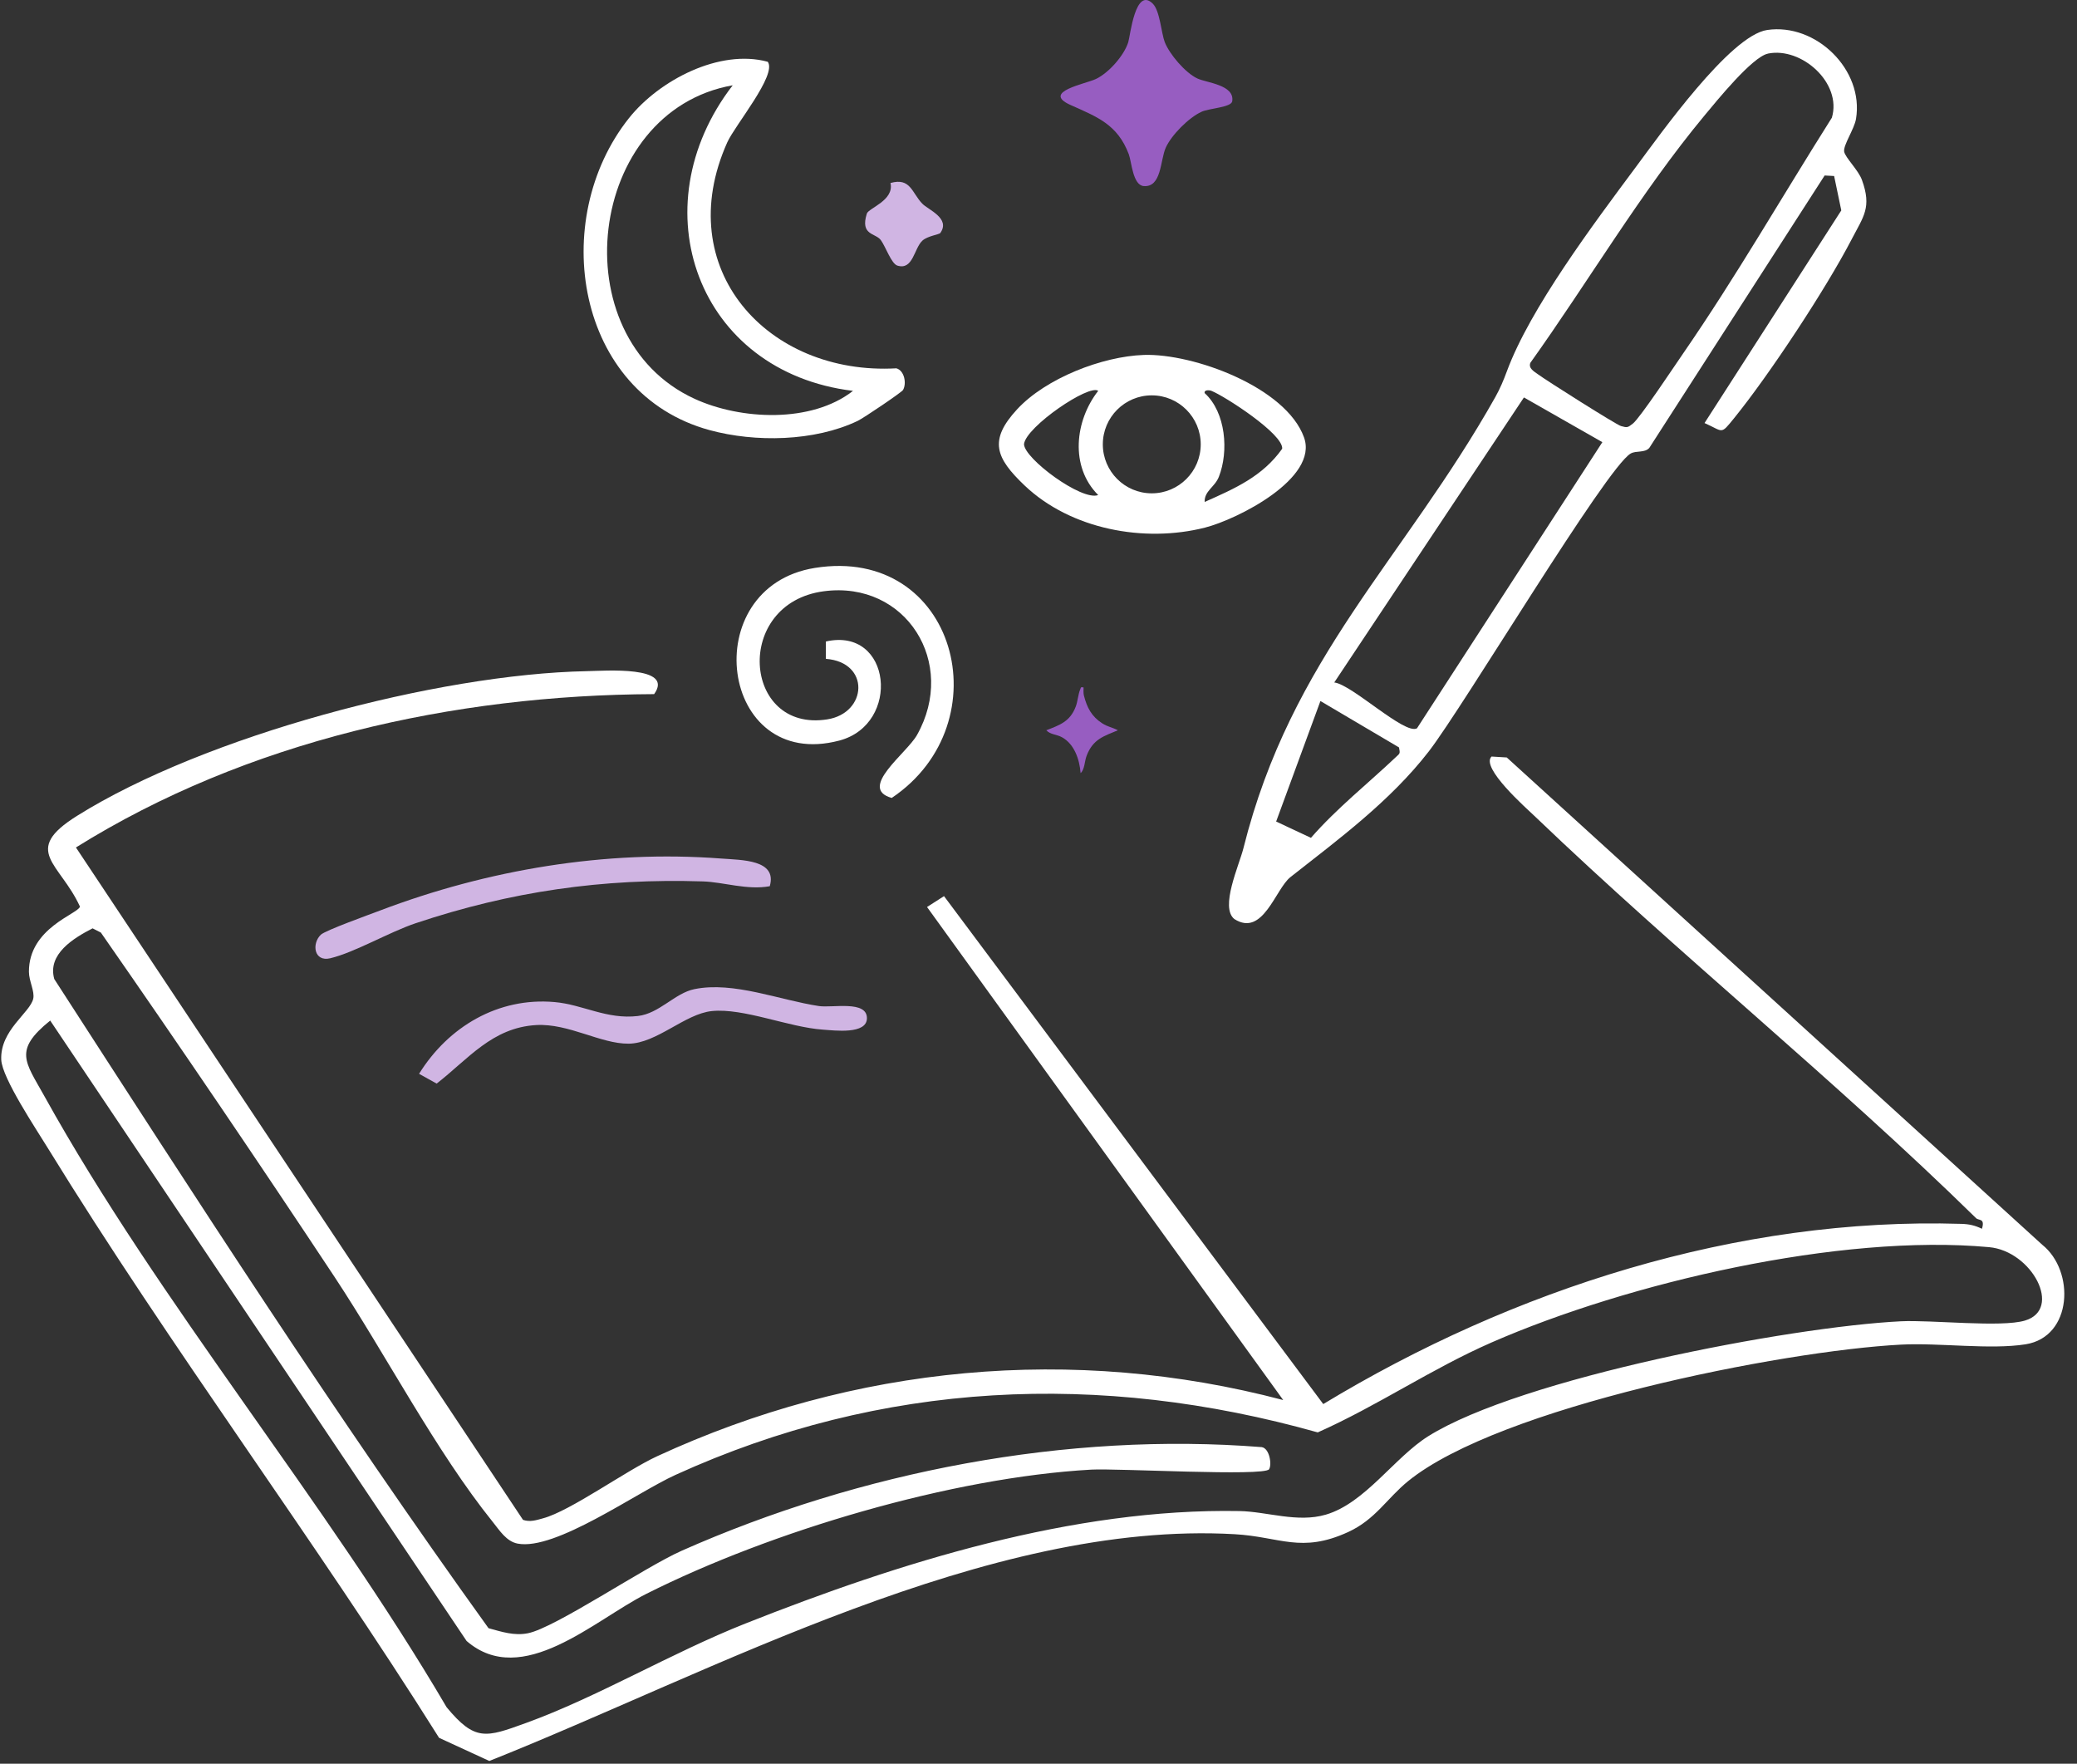 <svg width="159" height="135" viewBox="0 0 159 135" fill="none" xmlns="http://www.w3.org/2000/svg">
<rect x="0" y="0" width="159" height="135" fill="#333333" stroke="none"/>
<path d="M98.238 107.171L70.967 69.425L72.267 68.593L101.299 107.472C115.804 98.69 132.997 93.148 150.155 93.679C150.757 93.697 151.19 93.8 151.724 94.055C151.976 93.226 151.477 93.442 151.275 93.243C140.439 82.623 128.499 73.022 117.536 62.522C116.831 61.849 113.324 58.762 114.181 57.908L115.347 57.979L156.343 95.281C158.851 97.284 158.667 102.323 155.068 102.897C152.359 103.329 148.455 102.769 145.529 102.922C136.401 103.397 114.773 107.699 107.798 113.369C106.176 114.687 105.291 116.314 103.197 117.271C99.602 118.915 97.99 117.632 94.533 117.434C75.639 116.349 54.56 127.987 37.458 134.791L33.612 133.019C24.02 117.745 13.099 103.219 3.652 87.864C2.777 86.429 0.16 82.531 0.096 81.117C-0.003 78.856 2.299 77.523 2.544 76.446C2.671 75.889 2.214 75.085 2.214 74.387C2.2 71.017 5.986 69.961 6.121 69.394C4.594 66.048 1.605 65.134 5.898 62.448C15.66 56.338 33.466 51.596 44.929 51.373C46.278 51.349 51.655 50.93 50.076 53.131C34.738 53.195 18.894 56.703 5.813 64.868L40.037 116.335C40.579 116.523 41.061 116.356 41.578 116.215C43.675 115.651 47.911 112.572 50.299 111.469C65.378 104.502 82.128 102.915 98.242 107.167L98.238 107.171ZM97.154 112.462C96.765 113.022 85.55 112.38 83.545 112.49C72.855 113.089 59.041 117.189 49.48 121.998C45.503 123.997 39.98 129.291 35.719 125.606L3.843 78.118C1.01 80.401 1.931 81.262 3.387 83.884C12.189 99.757 24.944 114.903 34.189 130.677C36.364 133.306 37.2 132.995 40.243 131.892C45.736 129.904 51.414 126.509 57.064 124.27C68.824 119.61 82.146 115.424 94.891 115.662C96.995 115.701 99.322 116.576 101.5 115.935C104.497 115.056 106.743 111.562 109.329 109.938C116.42 105.494 136.961 101.561 145.515 101.136C147.874 101.019 153.202 101.628 155.022 101.079C157.916 100.211 155.546 95.76 152.274 95.462C140.861 94.413 124.67 98.177 114.188 102.755C109.584 104.768 105.461 107.603 100.877 109.641C84.211 104.952 67.535 105.693 51.709 112.894C48.701 114.262 42.52 118.709 39.626 118.153C38.762 117.986 38.248 117.147 37.728 116.502C33.381 111.101 29.524 103.662 25.631 97.772C19.769 88.913 13.79 80.1 7.722 71.382L7.088 71.059C5.629 71.807 3.613 73.03 4.155 74.94C14.952 91.645 25.78 108.482 37.398 124.628C38.397 124.9 39.361 125.226 40.416 125.014C42.506 124.599 49.325 119.964 52.194 118.695C65.845 112.646 81.668 109.584 96.591 110.768C97.193 110.863 97.381 112.125 97.147 112.465L97.154 112.462Z" fill="white"/>
<path d="M130.486 32.382L140.956 16.105L140.407 13.472L139.681 13.433L126.256 34.288C125.898 34.681 125.254 34.476 124.836 34.713C122.983 35.766 112.038 54.08 109.371 57.525C106.41 61.345 102.425 64.272 98.787 67.136C97.636 68.043 96.686 71.75 94.494 70.347C93.371 69.454 94.862 66.236 95.188 64.924C98.847 50.288 107.465 42.843 114.475 30.386C114.84 29.734 115.102 29.107 115.361 28.405C117.139 23.6 121.977 17.161 125.225 12.791C127.074 10.307 132.444 2.713 135.282 2.295C139.012 1.745 142.706 5.342 142.083 9.099C141.955 9.875 141.091 11.119 141.176 11.604C141.25 12.054 142.263 13.018 142.536 13.773C143.301 15.882 142.663 16.555 141.743 18.33C139.77 22.129 135.452 28.678 132.749 32.01C131.686 33.321 131.956 33.027 130.486 32.382ZM135.342 4.105C134.141 4.35 131.407 7.734 130.486 8.84C125.629 14.684 121.577 21.584 117.153 27.771C116.986 28.196 117.45 28.441 117.741 28.654C118.368 29.118 123.731 32.513 124.092 32.612C124.577 32.75 124.606 32.729 124.999 32.424C125.541 32.006 128.204 27.987 128.853 27.048C132.877 21.215 136.447 15.003 140.234 9.01C141.027 6.349 137.91 3.577 135.342 4.102V4.105ZM122.665 33.845L116.661 30.422L102.141 52.238C103.487 52.386 107.557 56.285 108.475 55.746L122.665 33.845ZM107.097 57.21L101.082 53.659L97.692 62.883L100.356 64.131C102.333 61.866 104.699 59.995 106.87 57.94C107.168 57.66 107.196 57.699 107.097 57.206V57.21Z" fill="white"/>
<path d="M69.125 29.855C69.019 30.035 66.115 31.999 65.654 32.218C62.342 33.799 57.812 33.873 54.326 32.924C44.054 30.128 41.961 16.814 48.152 9.038C50.462 6.14 55.084 3.723 58.775 4.729C59.498 5.725 56.257 9.595 55.676 10.892C51.333 20.577 58.768 28.753 68.619 28.193C69.239 28.363 69.416 29.355 69.129 29.851L69.125 29.855ZM56.09 6.529C44.922 8.496 42.871 25.797 53.175 30.528C56.706 32.148 62.115 32.41 65.3 29.919C53.412 28.48 48.857 15.917 56.09 6.529Z" fill="white"/>
<path d="M87.558 27.169C91.349 27.037 98.44 29.635 99.825 33.477C100.958 36.616 94.724 39.756 92.238 40.387C87.597 41.564 81.969 40.525 78.43 37.155C76.209 35.039 75.674 33.696 77.867 31.326C80.06 28.955 84.374 27.278 87.558 27.169ZM84.073 29.919C83.386 29.369 78.547 32.665 78.391 33.99C78.391 35.1 82.833 38.378 84.069 37.892C81.891 35.72 82.284 32.197 84.069 29.919H84.073ZM92.223 38.42C94.512 37.4 96.648 36.478 98.156 34.348C98.249 33.218 93.768 30.33 92.744 29.919C92.581 29.851 92.163 29.826 92.22 30.089C93.849 31.57 94.072 34.557 93.307 36.496C92.996 37.29 92.192 37.573 92.22 38.417L92.223 38.42ZM91.919 34.012C91.919 31.942 90.24 30.262 88.171 30.262C86.103 30.262 84.424 31.942 84.424 34.012C84.424 36.081 86.103 37.761 88.171 37.761C90.24 37.761 91.919 36.081 91.919 34.012Z" fill="white"/>
<path d="M63.224 50.428V49.102C68.257 47.968 69.001 55.431 64.251 56.686C55.073 59.106 53.26 44.935 62.377 43.471C73.184 41.738 76.811 55.336 68.264 61.077C65.647 60.34 69.409 57.667 70.198 56.261C73.308 50.739 69.355 44.442 63.089 45.254C56.118 46.154 56.844 56.09 63.33 55.063C66.408 54.577 66.631 50.686 63.224 50.431V50.428Z" fill="white"/>
<path d="M88.259 0.292C88.795 0.831 88.905 2.552 89.163 3.218C89.519 4.137 90.727 5.57 91.661 6.006C92.391 6.348 94.527 6.489 94.33 7.752C94.256 8.221 92.572 8.285 91.984 8.554C90.995 9.004 89.675 10.343 89.243 11.301C88.812 12.259 88.931 14.361 87.55 14.242C86.716 14.17 86.629 12.387 86.412 11.807C85.545 9.504 83.954 8.936 81.939 8.03C79.702 7.02 83.125 6.422 83.912 6.039C84.894 5.562 86.052 4.246 86.371 3.23C86.525 2.745 86.909 -1.065 88.259 0.29V0.292Z" fill="#975DC1"/>
<path d="M53.161 75.712C56.157 75.099 59.689 76.556 62.686 77.006C63.731 77.162 66.366 76.552 66.366 77.934C66.366 79.199 63.883 78.873 63.001 78.813C60.369 78.632 56.923 77.141 54.489 77.392C52.435 77.601 50.27 79.869 48.124 79.887C45.977 79.905 43.533 78.321 41.047 78.462C37.685 78.654 35.843 81.064 33.428 82.942L32.081 82.194C34.32 78.583 38.142 76.322 42.449 76.701C44.631 76.892 46.441 78.051 48.836 77.768C50.479 77.576 51.652 76.021 53.157 75.712H53.161Z" fill="#D0B5E3"/>
<path d="M58.927 67.834C57.192 68.15 55.417 67.519 53.805 67.466C46.13 67.221 39.084 68.238 31.823 70.666C29.8 71.343 27.168 72.898 25.284 73.349C24.03 73.646 23.853 72.229 24.558 71.548C24.905 71.215 28.284 70.003 29.085 69.698C37.306 66.573 46.374 65.045 55.204 65.715C56.781 65.836 59.519 65.79 58.927 67.838V67.834Z" fill="#D0B5E3"/>
<path d="M71.987 17.832C71.902 17.952 71.01 18.062 70.624 18.409C69.965 18.997 69.912 20.706 68.697 20.33C68.236 20.188 67.804 18.895 67.432 18.381C67.025 17.821 65.831 18.03 66.359 16.35C66.493 15.925 68.474 15.34 68.169 14.008C69.699 13.575 69.798 14.745 70.595 15.581C71.045 16.056 72.781 16.701 71.987 17.828V17.832Z" fill="#D0B5E3"/>
<path d="M82.949 52.619C82.953 52.824 82.925 53.044 82.978 53.245C83.212 54.163 83.569 54.847 84.376 55.364C84.819 55.648 85.147 55.667 85.576 55.898C84.475 56.356 83.678 56.584 83.194 57.822C83.012 58.287 83.048 58.879 82.723 59.178C82.642 58.123 82.242 56.951 81.297 56.431C80.88 56.202 80.422 56.238 80.096 55.898C81.124 55.498 81.917 55.235 82.353 54.081C82.508 53.669 82.532 53.143 82.694 52.768C82.765 52.606 82.707 52.58 82.95 52.618L82.949 52.619Z" fill="#975DC1"/>
</svg>
